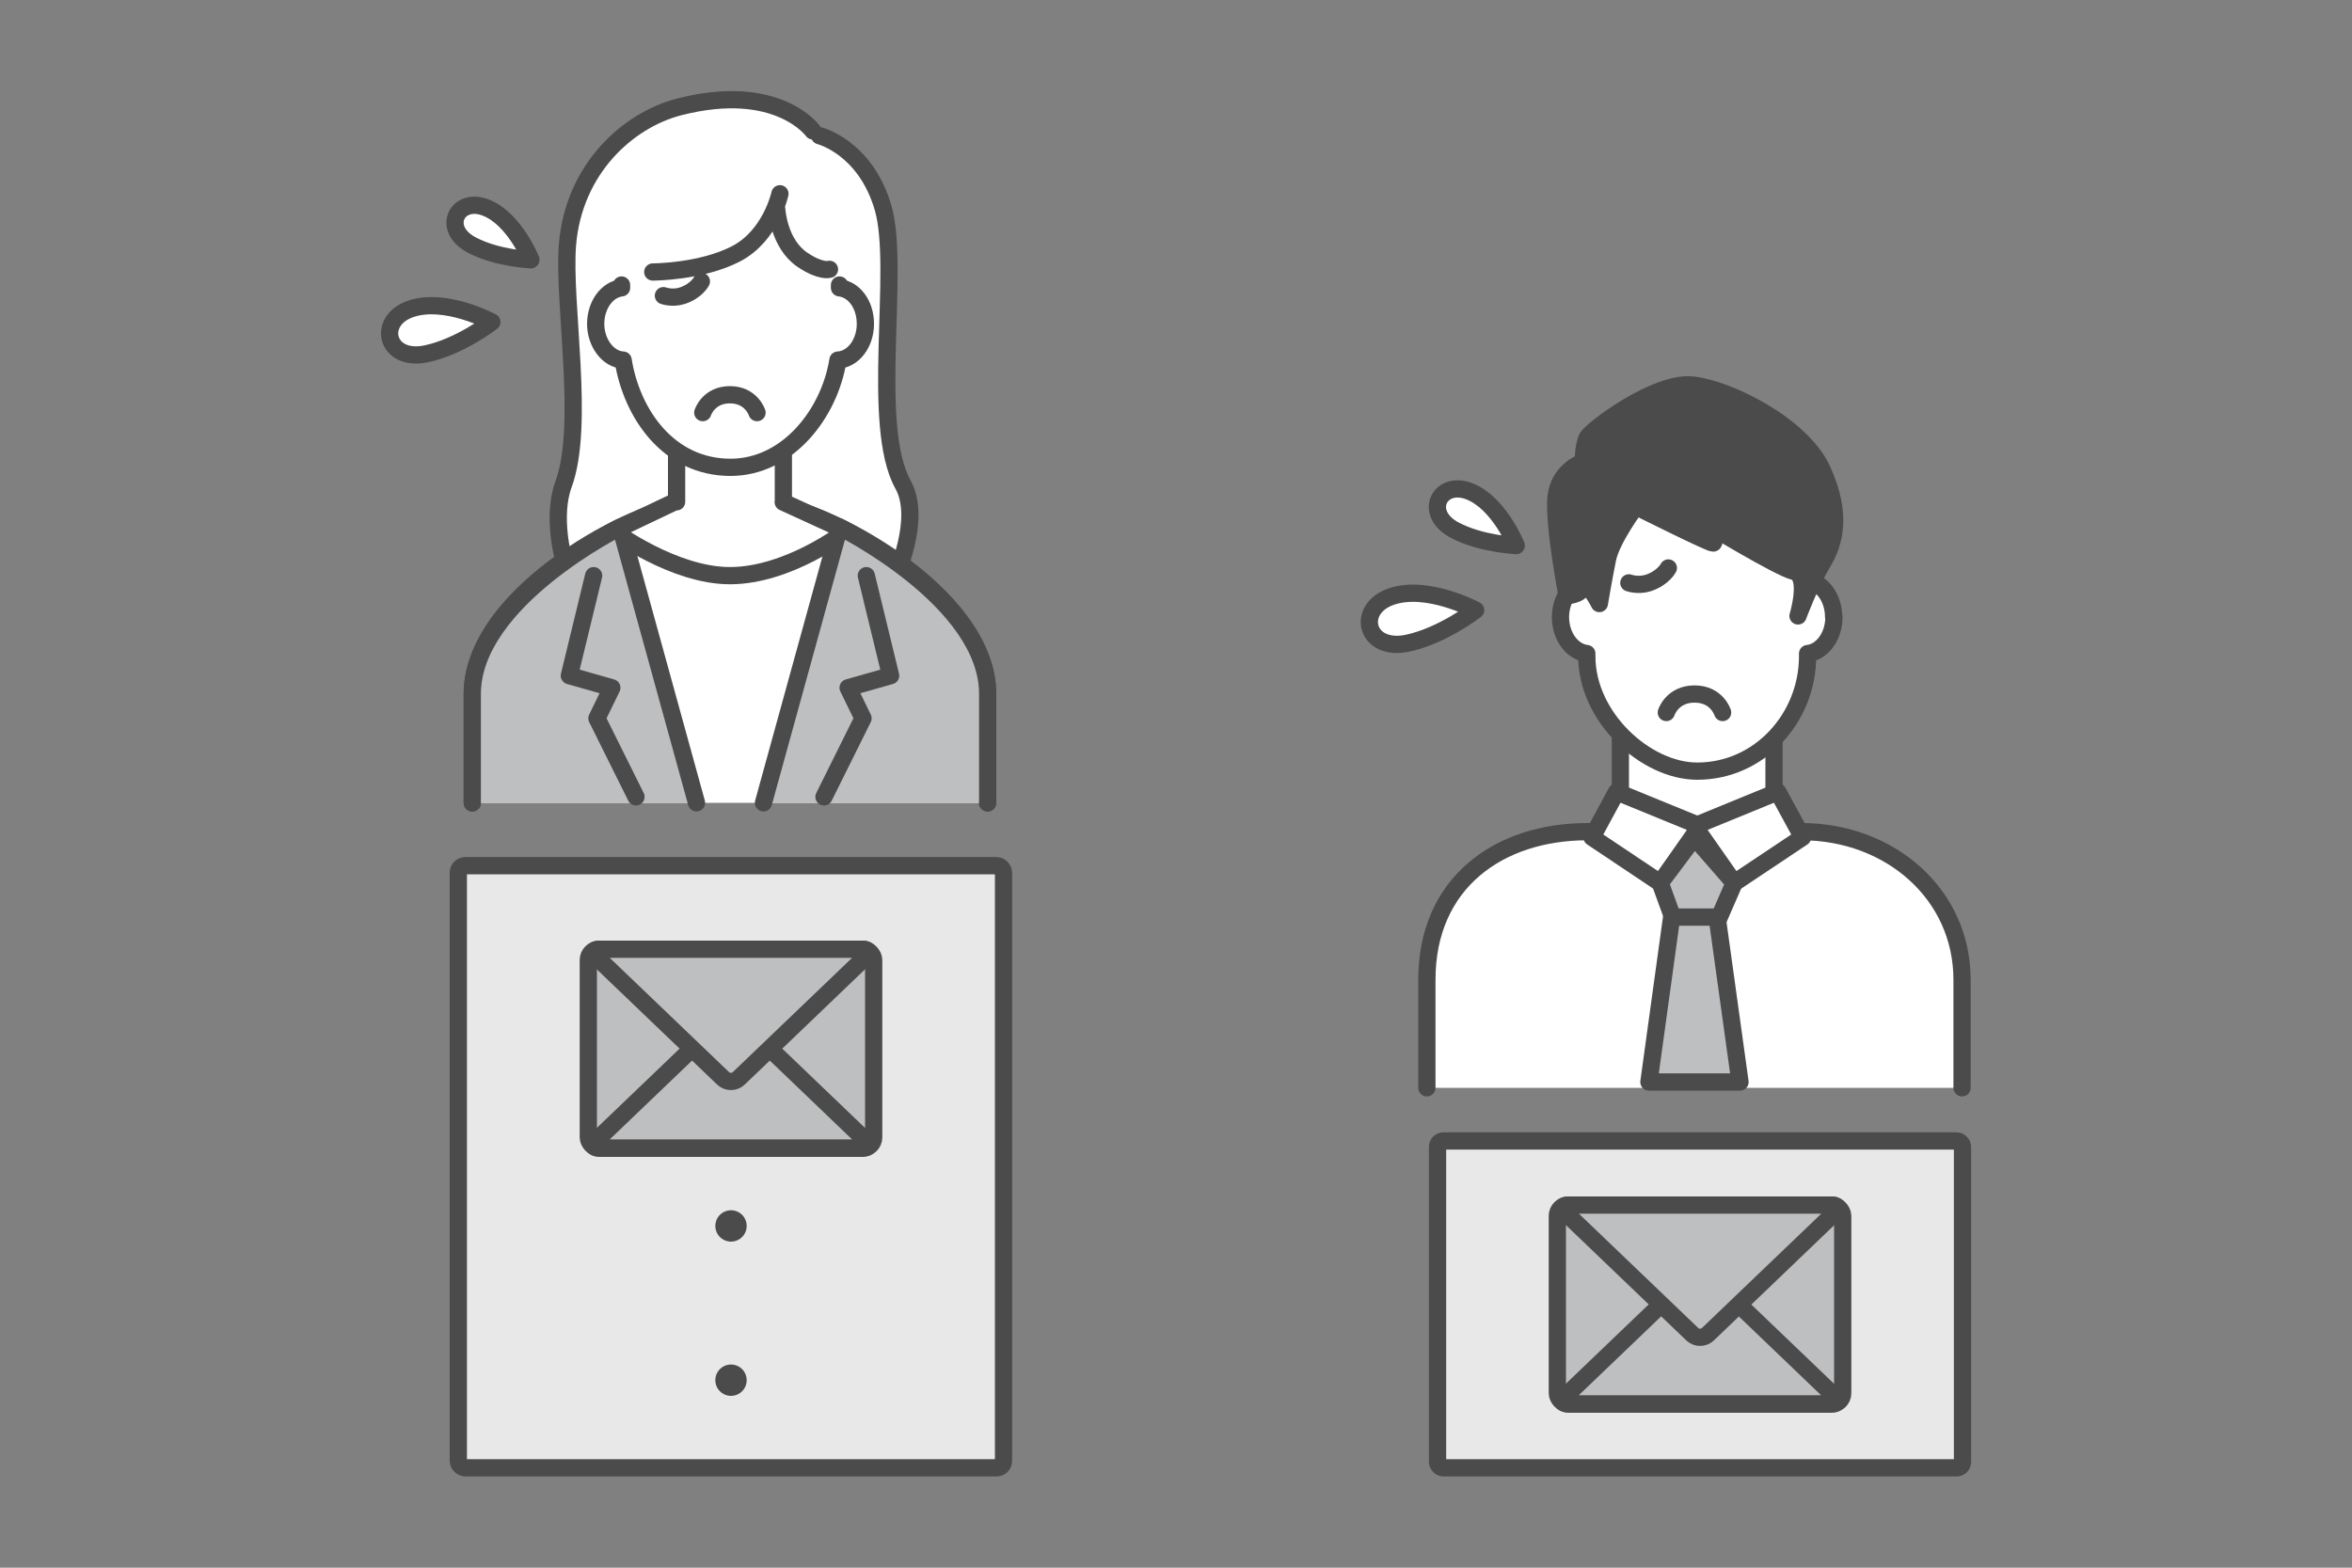 <?xml version="1.0" encoding="UTF-8"?><svg id="_レイヤー_1" xmlns="http://www.w3.org/2000/svg" viewBox="0 0 150 100"><rect x="0" y="0" width="150" height="100" fill="#808080" stroke="none"/><defs><style>.cls-1,.cls-2,.cls-3{fill:none;}.cls-1,.cls-4{stroke-width:0px;}.cls-5,.cls-6,.cls-7,.cls-2,.cls-3,.cls-8{stroke:#4b4b4b;}.cls-5,.cls-6,.cls-7,.cls-3,.cls-8{stroke-width:1.1px;}.cls-5,.cls-7,.cls-2,.cls-3,.cls-8{stroke-linecap:round;}.cls-5,.cls-7,.cls-3,.cls-8{stroke-linejoin:round;}.cls-5,.cls-4{fill:#bebfc0;}.cls-6{fill:#e8e8e8;}.cls-6,.cls-2{stroke-miterlimit:10;}.cls-7{fill:#4b4b4b;}.cls-2{stroke-dasharray:0 0 0 0 0 4.92 0 4.92;stroke-width:2px;}.cls-8{fill:#fff;}</style></defs><rect class="cls-1" width="150" height="100"/><path class="cls-8" d="m52.27,8.66s2.92.72,4.05,4.6-.85,13.84,1.27,17.65c1.22,2.19-.49,5.87-.49,5.87,0,0-3.15,4.44-9.98,4.44s-11.18-5.56-11.18-5.56c0,0-.76-2.72,0-4.77,1.39-3.79-.05-11.56.25-15.28.4-4.83,3.84-7.94,7.12-8.79,6.28-1.61,8.53,1.53,8.53,1.53"/><path class="cls-8" d="m62.98,51.21v-6.96c0-6.57-10.9-11.98-13.53-11.98h-5.8c-2.63,0-13.53,5.41-13.53,11.98v6.96"/><path class="cls-8" d="m49.96,32.03v-3.51h-6.81v3.49h-.12s-3.9,1.86-3.9,1.86c0,0,3.84,2.85,7.42,2.85,3.76,0,7.42-2.85,7.42-2.85l-4.02-1.84Z"/><path class="cls-8" d="m39.64,18.18v.18c-.93.11-1.65,1.1-1.65,2.3s.78,2.26,1.75,2.31c.54,3.4,2.88,6.84,6.85,6.84,3.64,0,6.31-3.43,6.85-6.84.97-.05,1.75-1.06,1.75-2.31s-.73-2.2-1.65-2.3v-.18"/><path class="cls-3" d="m49.54,13.38s.12,2.18,1.65,3.2c1.16.78,1.71.6,1.71.6"/><path class="cls-3" d="m49.74,12.36s-.57,2.67-2.8,3.83-5.31,1.16-5.31,1.16"/><path class="cls-5" d="m44.42,51.21l-4.85-17.59s-9.45,4.67-9.45,10.64v6.96"/><polyline class="cls-5" points="37.86 36.72 36.31 43.1 39.02 43.87 38.07 45.82 40.56 50.83"/><path class="cls-5" d="m48.69,51.21l4.85-17.59s9.45,4.67,9.45,10.64v6.96"/><polyline class="cls-5" points="55.25 36.72 56.8 43.1 54.09 43.87 55.04 45.82 52.55 50.83"/><path class="cls-8" d="m33.86,16.57s-1.05-2.62-2.88-3.33-2.86,1.34-.91,2.38c1.63.87,3.79.95,3.79.95"/><path class="cls-8" d="m31.37,20.54s-2.96-1.59-5.17-.84-1.59,3.41.98,2.87c2.15-.45,4.19-2.03,4.19-2.03"/><path class="cls-3" d="m44.73,17.95s-.3.61-1.21.91c-.64.21-1.21,0-1.21,0"/><path class="cls-3" d="m44.82,26.32s.36-1.14,1.73-1.14,1.73,1.14,1.73,1.14"/><path class="cls-8" d="m91,69.39v-6.9c0-6.17,4.58-9.44,10.24-9.44h13.65c5.65,0,10.24,3.99,10.24,9.44v6.9"/><polyline class="cls-8" points="113.14 46.88 113.14 50.87 108.24 52.69 103.34 50.87 103.34 46.88"/><polygon class="cls-8" points="105.88 56.32 101.53 53.41 103.1 50.51 108.43 52.69 105.88 56.32"/><polygon class="cls-8" points="110.6 56.32 114.96 53.41 113.38 50.51 108.06 52.69 110.6 56.32"/><polygon class="cls-5" points="105.88 56.32 106.85 58.99 109.44 58.99 110.6 56.32 108.06 53.41 105.88 56.32"/><polygon class="cls-5" points="110.97 69.02 105.16 69.02 106.61 58.5 109.51 58.5 110.97 69.02"/><path class="cls-8" d="m116.96,39.36c0,1.22-.74,2.23-1.68,2.33v.18c0,3.89-3.04,7.32-7.04,7.32-3.27,0-7.04-3.43-7.04-7.32v-.18c-.94-.11-1.68-1.11-1.68-2.33s.79-2.29,1.77-2.34c.55-3.45,2.92-6.93,6.94-6.93,3.69,0,6.39,3.48,6.94,6.93.98.05,1.77,1.08,1.77,2.34Z"/><path class="cls-7" d="m104.33,32.3s-1.55,2.07-1.81,3.36-.52,2.84-.52,2.84c0,0-.78-1.55-1.03-1.03s-1.03.52-1.03.52c0,0-.88-4.57-.7-6.29.18-1.72,1.73-2.23,1.73-2.23,0,0,0-1.03.26-1.55s4.39-3.62,6.72-3.36,6.98,2.58,8.27,5.43c1.29,2.84.78,4.65,0,5.94s-1.55,3.36-1.55,3.36c0,0,.78-2.58-.26-2.84-1.03-.26-5.68-3.1-5.68-3.1,0,0,.78,1.29.52,1.29s-4.91-2.33-4.91-2.33Z"/><path class="cls-8" d="m96.7,34.8s-1.09-2.72-2.99-3.46-2.97,1.39-.95,2.47c1.69.9,3.94.99,3.94.99"/><path class="cls-8" d="m94.11,38.92s-3.07-1.65-5.37-.87c-2.3.78-1.66,3.54,1.02,2.98,2.23-.47,4.35-2.11,4.35-2.11"/><path class="cls-3" d="m106.4,36.23s-.32.63-1.26.95c-.67.22-1.26,0-1.26,0"/><path class="cls-3" d="m106.27,45.45s.37-1.18,1.8-1.18,1.79,1.18,1.79,1.18"/><rect class="cls-6" x="29.23" y="55.22" width="34.77" height="38.41" rx=".44" ry=".44"/><rect class="cls-6" x="91.68" y="72.78" width="33.48" height="20.85" rx=".37" ry=".37"/><rect class="cls-4" x="99.32" y="76.87" width="18.2" height="12.69" rx=".69" ry=".69"/><rect class="cls-3" x="99.32" y="76.87" width="18.2" height="12.69" rx=".69" ry=".69"/><path class="cls-4" d="m100.01,89.55c-.38,0-.46-.21-.19-.48l8.1-7.76c.27-.26.72-.26.99,0l8.1,7.76c.27.26.19.48-.19.48h-16.82Z"/><path class="cls-3" d="m100.01,89.55c-.38,0-.46-.21-.19-.48l8.1-7.76c.27-.26.72-.26.99,0l8.1,7.76c.27.26.19.48-.19.48h-16.82Z"/><path class="cls-4" d="m116.83,76.87c.38,0,.46.21.19.48l-8.1,7.76c-.27.26-.72.26-.99,0l-8.1-7.76c-.27-.26-.19-.48.19-.48h16.82Z"/><path class="cls-3" d="m116.83,76.87c.38,0,.46.21.19.48l-8.1,7.76c-.27.26-.72.26-.99,0l-8.1-7.76c-.27-.26-.19-.48.19-.48h16.82Z"/><rect class="cls-4" x="37.52" y="60.55" width="18.2" height="12.69" rx=".69" ry=".69"/><rect class="cls-3" x="37.52" y="60.55" width="18.2" height="12.69" rx=".69" ry=".69"/><path class="cls-4" d="m38.21,73.23c-.38,0-.46-.21-.19-.48l8.1-7.76c.27-.26.72-.26.99,0l8.1,7.76c.27.26.19.48-.19.48h-16.82Z"/><path class="cls-3" d="m38.21,73.23c-.38,0-.46-.21-.19-.48l8.1-7.76c.27-.26.72-.26.99,0l8.1,7.76c.27.26.19.48-.19.48h-16.82Z"/><path class="cls-4" d="m55.02,60.55c.38,0,.46.21.19.48l-8.1,7.76c-.27.26-.72.26-.99,0l-8.1-7.76c-.27-.26-.19-.48.19-.48h16.82Z"/><path class="cls-3" d="m55.02,60.55c.38,0,.46.21.19.48l-8.1,7.76c-.27.26-.72.26-.99,0l-8.1-7.76c-.27-.26-.19-.48.19-.48h16.82Z"/><line class="cls-2" x1="46.62" y1="78.2" x2="46.62" y2="89.19"/><rect class="cls-1" width="150" height="100"/></svg>